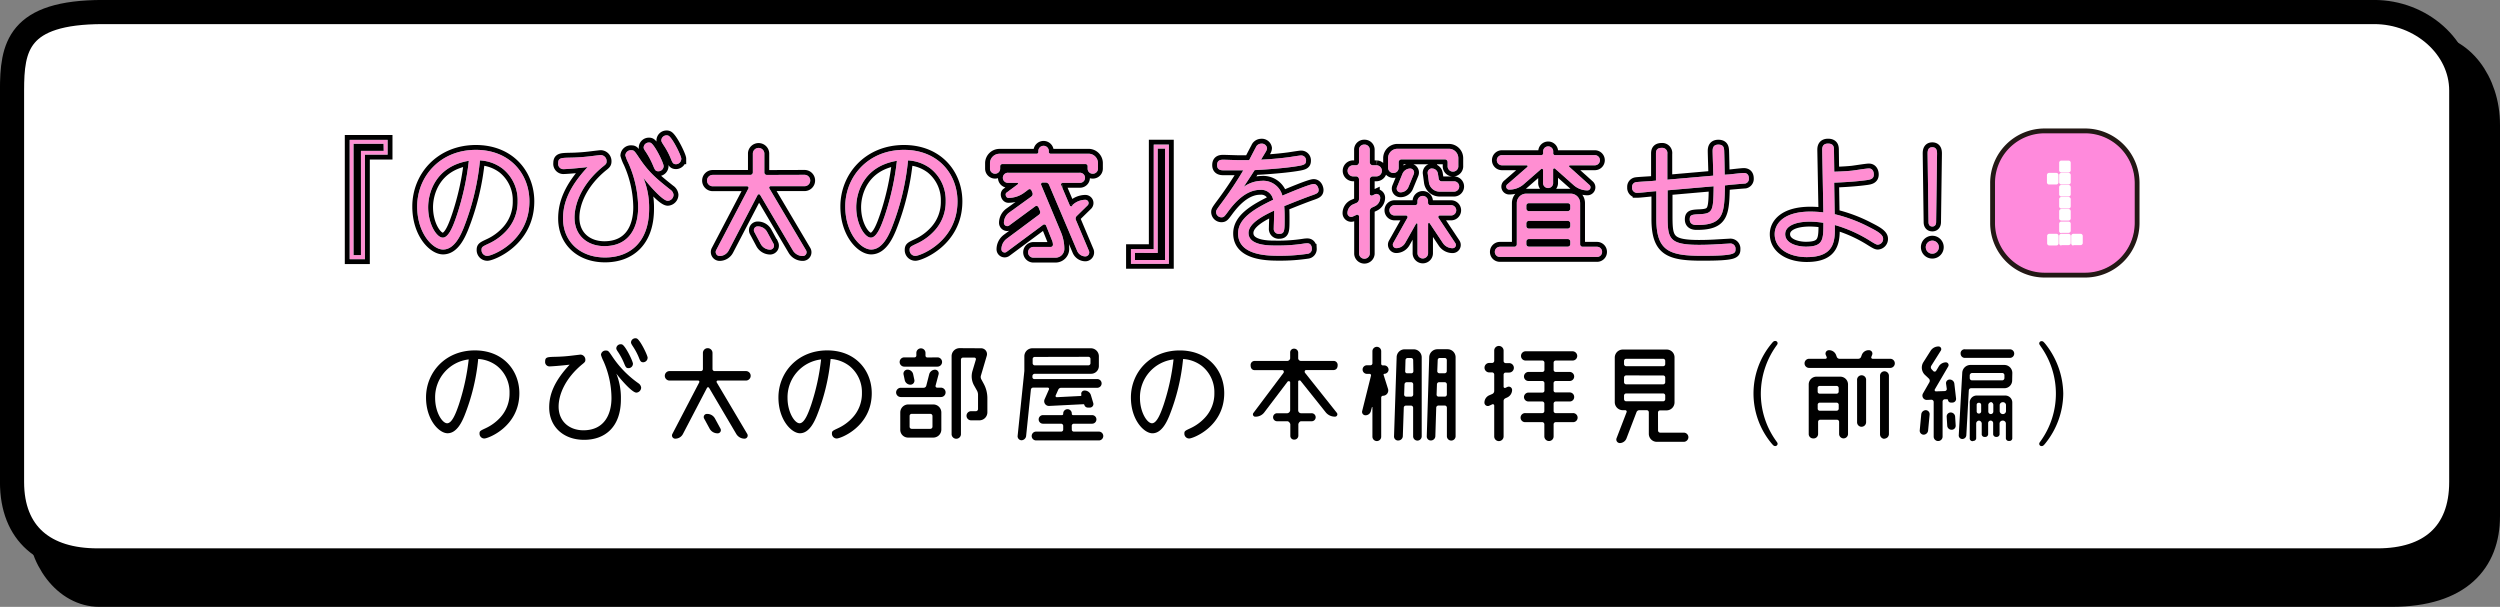 <svg xmlns="http://www.w3.org/2000/svg" viewBox="0 0 623.37 151.32"><rect x="0" y="0" width="623.37" height="151.32" fill="#808080" stroke="none"/><defs><style>.cls-1,.cls-3,.cls-5{fill:none;}.cls-1,.cls-5{stroke:#000;}.cls-1{stroke-miterlimit:10;stroke-width:6.02px;}.cls-2{fill:#fff;}.cls-3{stroke:#231815;stroke-width:2.41px;}.cls-4{fill:#ff8adc;}.cls-5{stroke-width:2.43px;}.cls-6{fill:#60cb9f;}.cls-7{fill:#ff8ed2;}</style></defs><title>2019spring_001_titlevol001</title><g id="レイヤー_2" data-name="レイヤー 2"><g id="目次"><path d="M24.74,11.56h580.5c8.35,0,15.12,8.76,15.12,19.56v97.62c0,10.8-6.77,19.56-15.12,19.56H24.74c-8.35,0-15.12-8.76-15.12-19.56V31.12C9.62,20.32,16.39,11.56,24.74,11.56Z"/><path class="cls-1" d="M32.37,11.56H605.24c8.35,0,15.12,8.76,15.12,19.56v97.62c0,11.23-7,19.56-24,19.56H24.74c-8.35,0-15.12-8.76-15.12-19.56V31.12C9.62,20.32,21.7,11.56,32.37,11.56Z"/><path class="cls-2" d="M18.13,3h580.5c8.35,0,15.12,8.76,15.12,19.56v97.62c0,10.8-6.77,19.56-15.12,19.56H23.12A19.75,19.75,0,0,1,3,120.19V22.57C3,11.77,9.78,3,18.13,3Z"/><path class="cls-1" d="M25.7,3H592c11.67,0,21.71,8.76,21.71,19.56v97.62c0,12.95-7.88,19.56-20.88,19.56H24.37C11.12,139.76,3,133.14,3,120.19V22.57C3,11.77,4.37,3,25.7,3Z"/><path class="cls-3" d="M497.45,55.63v-10a12.38,12.38,0,0,1,12.37-12.39h10.07a12.38,12.38,0,0,1,12.39,12.37h0v10A12.38,12.38,0,0,1,519.91,68H509.84a12.38,12.38,0,0,1-12.39-12.37h0ZM510.89,46h1.81a.55.55,0,0,0,.55-.55h0V43.56a.55.55,0,0,0-.55-.55h-1.81a.55.55,0,0,0-.55.55h0v1.85a.55.55,0,0,0,.55.55h0Zm0,15.38h1.81a.55.55,0,0,0,.55-.55h0V58.95a.55.55,0,0,0-.55-.55h-1.81a.55.55,0,0,0-.55.55h0v1.85a.55.55,0,0,0,.54.56h0ZM514,42.85h1.76a.55.55,0,0,0,.55-.55h0V40.45a.55.55,0,0,0-.51-.59h-1.82a.55.55,0,0,0-.55.55h0v1.88a.55.55,0,0,0,.56.52ZM514,46h1.76a.55.55,0,0,0,.55-.55h0V43.55a.55.55,0,0,0-.54-.56h-1.78a.55.55,0,0,0-.55.55h0v1.85a.55.55,0,0,0,.55.55h0ZM514,49h1.76a.55.55,0,0,0,.55-.55h0V46.65a.55.55,0,0,0-.55-.53h-1.77a.55.55,0,0,0-.55.55h0v1.81a.55.55,0,0,0,.55.55h0Zm0,3.07h1.76a.55.55,0,0,0,.55-.55h0V49.73a.55.55,0,0,0-.55-.55h-1.77a.55.55,0,0,0-.55.55h0v1.81a.55.55,0,0,0,.55.55h0Zm0,3.07h1.76a.55.55,0,0,0,.55-.55h0V52.76a.55.55,0,0,0-.55-.55h-1.77a.55.55,0,0,0-.55.55h0v1.81a.55.55,0,0,0,.53.57h0Zm0,3.13h1.76a.55.55,0,0,0,.55-.55h0V55.89a.55.55,0,0,0-.55-.55h-1.77a.55.55,0,0,0-.55.55h0v1.85a.55.55,0,0,0,.56.51Zm0,3.13h1.76a.55.55,0,0,0,.55-.55h0V58.95a.55.55,0,0,0-.55-.55h-1.77a.55.55,0,0,0-.55.55h0v1.85a.55.55,0,0,0,.54.56h0Zm3.07,0h1.83a.55.55,0,0,0,.55-.55h0V58.95a.55.55,0,0,0-.55-.55H517a.55.55,0,0,0-.55.55h0v1.85a.55.55,0,0,0,.54.56h0Z"/><path class="cls-4" d="M497.45,55.63v-10a12.38,12.38,0,0,1,12.37-12.39h10.07a12.38,12.38,0,0,1,12.39,12.37h0v10A12.38,12.38,0,0,1,519.91,68H509.84a12.38,12.38,0,0,1-12.39-12.37h0ZM510.89,46h1.81a.55.55,0,0,0,.55-.55h0V43.56a.55.55,0,0,0-.55-.55h-1.81a.55.55,0,0,0-.55.55h0v1.85a.55.55,0,0,0,.55.55h0Zm0,15.38h1.81a.55.55,0,0,0,.55-.55h0V58.95a.55.55,0,0,0-.55-.55h-1.81a.55.55,0,0,0-.55.55h0v1.85a.55.55,0,0,0,.54.56h0ZM514,42.85h1.76a.55.55,0,0,0,.55-.55h0V40.45a.55.55,0,0,0-.51-.59h-1.82a.55.55,0,0,0-.55.55h0v1.88a.55.55,0,0,0,.56.52ZM514,46h1.76a.55.55,0,0,0,.55-.55h0V43.55a.55.55,0,0,0-.54-.56h-1.78a.55.55,0,0,0-.55.55h0v1.85a.55.55,0,0,0,.55.55h0ZM514,49h1.76a.55.55,0,0,0,.55-.55h0V46.65a.55.55,0,0,0-.55-.53h-1.77a.55.55,0,0,0-.55.55h0v1.81a.55.55,0,0,0,.55.55h0Zm0,3.07h1.76a.55.55,0,0,0,.55-.55h0V49.73a.55.55,0,0,0-.55-.55h-1.77a.55.55,0,0,0-.55.55h0v1.81a.55.55,0,0,0,.55.55h0Zm0,3.07h1.76a.55.55,0,0,0,.55-.55h0V52.76a.55.55,0,0,0-.55-.55h-1.77a.55.55,0,0,0-.55.55h0v1.81a.55.55,0,0,0,.53.57h0Zm0,3.13h1.76a.55.55,0,0,0,.55-.55h0V55.89a.55.55,0,0,0-.55-.55h-1.77a.55.55,0,0,0-.55.55h0v1.85a.55.55,0,0,0,.56.51Zm0,3.13h1.76a.55.55,0,0,0,.55-.55h0V58.95a.55.55,0,0,0-.55-.55h-1.77a.55.55,0,0,0-.55.55h0v1.85a.55.55,0,0,0,.54.56h0Zm3.07,0h1.83a.55.55,0,0,0,.55-.55h0V58.95a.55.55,0,0,0-.55-.55H517a.55.55,0,0,0-.55.55h0v1.85a.55.55,0,0,0,.54.56h0Z"/><rect class="cls-2" x="502.83" y="39.01" width="22.23" height="24.84"/><path class="cls-4" d="M497.67,55.59V45.68a12.22,12.22,0,0,1,12.2-12.25h10a12.22,12.22,0,0,1,12.27,12.18s0,0,0,.06v9.91a12.22,12.22,0,0,1-12.2,12.25h-10a12.22,12.22,0,0,1-12.27-12.18S497.67,55.61,497.67,55.59ZM510.95,46h1.78a.54.54,0,0,0,.55-.53s0,0,0,0V43.66a.54.54,0,0,0-.53-.55h-1.8a.54.54,0,0,0-.55.53s0,0,0,0v1.83a.54.54,0,0,0,.54.54h0Zm0,15.2h1.78a.54.54,0,0,0,.58-.5h0V58.85a.54.54,0,0,0-.53-.55H511a.54.54,0,0,0-.55.53s0,0,0,0v1.87a.54.54,0,0,0,.56.51ZM514,43h1.78a.54.54,0,0,0,.55-.53s0,0,0,0V40.59a.54.54,0,0,0-.53-.55H514a.54.54,0,0,0-.55.53s0,0,0,0v1.83A.54.54,0,0,0,514,43ZM514,46h1.78a.54.54,0,0,0,.55-.53s0,0,0,0V43.66a.54.54,0,0,0-.53-.55H514a.54.54,0,0,0-.55.53s0,0,0,0v1.83A.54.54,0,0,0,514,46h0Zm0,3h1.78a.54.54,0,0,0,.55-.53s0,0,0,0v-1.8a.54.54,0,0,0-.53-.55H514a.54.54,0,0,0-.55.53s0,0,0,0V48.5A.54.54,0,0,0,514,49h0Zm0,3h1.78a.54.54,0,0,0,.55-.53s0,0,0,0v-1.8a.54.54,0,0,0-.53-.55H514a.54.54,0,0,0-.55.53s0,0,0,0v1.78a.54.54,0,0,0,.52.56h0Zm0,3h1.78a.54.54,0,0,0,.55-.53s0,0,0,0v-1.8a.54.54,0,0,0-.53-.55H514a.54.54,0,0,0-.55.53s0,0,0,0v1.78a.54.54,0,0,0,.52.56h0Zm0,3.06h1.78a.54.54,0,0,0,.55-.53s0,0,0,0V55.8a.54.54,0,0,0-.53-.55H514a.54.54,0,0,0-.55.53s0,0,0,0v1.79a.54.54,0,0,0,.51.57h0Zm0,3.06h1.78a.54.54,0,0,0,.55-.53s0,0,0,0V58.85a.54.54,0,0,0-.53-.55H514a.54.54,0,0,0-.55.53s0,0,0,0v1.87A.54.54,0,0,0,514,61.23Zm3,0h1.78a.54.54,0,0,0,.55-.53s0,0,0,0V58.85a.54.54,0,0,0-.53-.55H517a.54.54,0,0,0-.55.53s0,0,0,0v1.87A.54.54,0,0,0,517,61.23Z"/><path d="M120.76,109.34a1.2,1.2,0,0,1-1.19-1.25c0-.6.16-.68,1.55-1.33a11.4,11.4,0,0,0,3.55-2.58A8.8,8.8,0,0,0,127.05,98a8.36,8.36,0,0,0-3.12-6.75,8.48,8.48,0,0,0-4.69-1.74,51.47,51.47,0,0,1-3.44,14.18c-.54,1.27-1.82,4.34-4.2,4.34-2.12,0-5.37-3.36-5.37-8.92,0-6.18,4.72-11.74,12.18-11.74,7.05,0,11.09,5,11.09,10.69C129.49,106.39,121.73,109.34,120.76,109.34ZM108.5,99.25c0,3.5,1.76,6.29,3,6.29s2.22-2.63,2.9-4.61a55.39,55.39,0,0,0,2.47-11.31A9.49,9.49,0,0,0,108.5,99.25Z"/><path d="M154.82,99.58c0,6.86-3.93,10.09-9.17,10.09s-8.71-3.34-8.71-8.08c0-3.2,1.25-6.54,5.1-10.66-2.55.3-4.69.43-4.94.43a1.09,1.09,0,0,1-1.17-1.22c0-1.08.52-1.11,2.33-1.17a40.28,40.28,0,0,0,4.61-.33c.46-.05,1.79-.22,1.9-.22a1.27,1.27,0,0,1,1.19,1.3c0,.46-.14.6-.81,1.14-4.26,3.53-5.86,7.59-5.86,10.52,0,3.74,2.71,5.91,6.18,5.91,5.23,0,7-4,7-8.06a23,23,0,0,0-2-9.19,8.62,8.62,0,0,1-.62-1.57,1.16,1.16,0,0,1,1.28-1.06c.54,0,.65.16,1.6,1.57a25.31,25.31,0,0,0,6.46,6.59,1.5,1.5,0,0,1,.68,1.06,1.27,1.27,0,0,1-1.19,1.27c-1.11,0-4.15-3.58-5-4.75A16.4,16.4,0,0,1,154.82,99.58Zm3-8.84a1.1,1.1,0,0,1-1.08,1.06c-.62,0-.73-.27-1.14-1.25a16.7,16.7,0,0,0-1.44-2.71c-.35-.52-.49-.73-.49-1a1.08,1.08,0,0,1,1.11-1,.81.81,0,0,1,.33.05C155.93,86.18,157.83,90.06,157.83,90.74Zm3.66-1.52a1.13,1.13,0,0,1-1.08,1.11c-.62,0-.76-.3-1.14-1.27a15.74,15.74,0,0,0-1.46-2.71c-.33-.52-.46-.73-.46-1a1.08,1.08,0,0,1,1.11-1,.8.8,0,0,1,.33.05C159.6,84.72,161.49,88.6,161.49,89.22Z"/><path d="M186,92.53a1.18,1.18,0,1,1,0,2.36h-7.05a.31.31,0,0,0-.24.46l7.62,12.86a.78.78,0,0,1-.68,1.17,2.39,2.39,0,0,1-2.06-1.17l-6.78-11.5a.3.3,0,0,0-.52,0l-6,11.5a2.14,2.14,0,0,1-1.93,1.17.8.8,0,0,1-.71-1.17l6.7-12.86a.31.31,0,0,0-.27-.46h-7.13a1.18,1.18,0,1,1,0-2.36h7.81a.51.51,0,0,0,.51-.52v-4a1.19,1.19,0,0,1,2.39,0v4a.52.52,0,0,0,.52.52Zm-10.42,11.85a.78.78,0,0,1,.71-1.17,2.19,2.19,0,0,1,2,1.17l1.36,2.5a.79.79,0,0,1-.71,1.17,2.25,2.25,0,0,1-2-1.17Z"/><path d="M208.63,109.34a1.2,1.2,0,0,1-1.19-1.25c0-.6.16-.68,1.55-1.33a11.4,11.4,0,0,0,3.55-2.58A8.8,8.8,0,0,0,214.92,98a8.36,8.36,0,0,0-3.12-6.75,8.48,8.48,0,0,0-4.69-1.74,51.47,51.47,0,0,1-3.44,14.18c-.54,1.27-1.82,4.34-4.2,4.34-2.12,0-5.37-3.36-5.37-8.92,0-6.18,4.72-11.74,12.18-11.74,7.05,0,11.09,5,11.09,10.69C217.36,106.39,209.61,109.34,208.63,109.34ZM196.37,99.25c0,3.5,1.76,6.29,3,6.29s2.22-2.63,2.9-4.61a55.39,55.39,0,0,0,2.47-11.31A9.49,9.49,0,0,0,196.37,99.25Z"/><path d="M233.15,92.18a.92.92,0,0,1,.89,1.14l-.76,2.85a.4.4,0,0,0,.38.49h.95a1.17,1.17,0,0,1,1.17,1.17A1.15,1.15,0,0,1,234.61,99h-10a1.17,1.17,0,0,1-1.17-1.14,1.19,1.19,0,0,1,1.17-1.17h5.67a.68.68,0,0,0,.68-.49l.73-2.85A1.54,1.54,0,0,1,233.15,92.18Zm.6-3.07a1.15,1.15,0,0,1,0,2.31h-8.27a1.15,1.15,0,1,1,0-2.31H228a.46.46,0,0,0,.49-.46V88a1.14,1.14,0,1,1,2.28,0v.68a.46.46,0,0,0,.46.46Zm-7.27,20a1.94,1.94,0,0,1-2-2v-4.26a2,2,0,0,1,2-2h6.24a2,2,0,0,1,2,2v4.26a2,2,0,0,1-2,2ZM227,95.92a1.45,1.45,0,0,1-1.41-1.17l-.3-1.41a1,1,0,0,1,1-1.17,1.45,1.45,0,0,1,1.41,1.17l.3,1.41A1,1,0,0,1,227,95.92Zm.33,7.27a.52.52,0,0,0-.52.54v2.66a.52.52,0,0,0,.52.54H232a.54.54,0,0,0,.51-.54v-2.66a.54.54,0,0,0-.51-.54Zm17.3-16.35a1.46,1.46,0,0,1,1.41,1.9l-1.44,4.88a1.22,1.22,0,0,0,.11,1l.54,1a7.54,7.54,0,0,1,.95,3.69v3.5a2,2,0,0,1-2,2h-2.06a1.14,1.14,0,0,1,0-2.28h1.19a.54.54,0,0,0,.54-.51V98.39a2.12,2.12,0,0,0-.27-1l-.73-1.3a4.66,4.66,0,0,1-.38-3.61l.84-2.82a.38.38,0,0,0-.38-.49h-2.82a.5.5,0,0,0-.52.51v18.66a1.17,1.17,0,0,1-2.33,0V88.81a2,2,0,0,1,2-2Z"/><path d="M261.55,97.11a.32.32,0,0,0-.3-.46h-3.63a.56.56,0,0,0-.57.52l-1.19,11.55a1.2,1.2,0,0,1-1.17,1.06,1,1,0,0,1-.95-1.06l1.68-16.22V88.84a2,2,0,0,1,2-2H272a2,2,0,0,1,2,2V91.2a1.94,1.94,0,0,1-2,2H258a.59.59,0,0,0-.57.54l0,.27a.48.48,0,0,0,.49.51h15.78a1.09,1.09,0,0,1,0,2.17h-9.09a.81.81,0,0,0-.73.46l-.65,1.46a.3.3,0,0,0,.3.43l5.89-.3a.24.24,0,0,0,.22-.3.81.81,0,0,1,.76-1.06h.11A1.63,1.63,0,0,1,272,98.49l.6,2a.88.88,0,0,1-.84,1.14h-.49a.9.9,0,0,1-.89-.68.24.24,0,0,0-.24-.16l-8.52.43a1.18,1.18,0,0,1-1.14-1.68Zm5.7,10a.5.5,0,0,0,.52.51H274a1.1,1.1,0,0,1,0,2.2H258.35a1.1,1.1,0,0,1,0-2.2h6.24a.51.51,0,0,0,.52-.51v-.92a.54.54,0,0,0-.52-.54h-4.53a1.07,1.07,0,1,1,0-2.14h4.75a.31.31,0,0,0,.3-.33v-.08a1.07,1.07,0,0,1,2.14,0v.08a.31.31,0,0,0,.3.33h4.77a1.07,1.07,0,0,1,0,2.14h-4.56a.52.52,0,0,0-.52.54ZM258,89a.52.52,0,0,0-.51.52v1.06a.53.53,0,0,0,.51.52h13.37a.54.54,0,0,0,.54-.52V89.49a.52.52,0,0,0-.54-.52Z"/><path d="M296.51,109.34a1.2,1.2,0,0,1-1.19-1.25c0-.6.16-.68,1.55-1.33a11.39,11.39,0,0,0,3.55-2.58A8.79,8.79,0,0,0,302.8,98a8.36,8.36,0,0,0-3.12-6.75A8.48,8.48,0,0,0,295,89.52a51.51,51.51,0,0,1-3.44,14.18c-.54,1.27-1.82,4.34-4.2,4.34-2.12,0-5.37-3.36-5.37-8.92,0-6.18,4.72-11.74,12.18-11.74,7.05,0,11.09,5,11.09,10.69C305.24,106.39,297.48,109.34,296.51,109.34ZM284.25,99.25c0,3.5,1.76,6.29,3,6.29s2.22-2.63,2.9-4.61a55.32,55.32,0,0,0,2.47-11.31A9.49,9.49,0,0,0,284.25,99.25Z"/><path d="M332.87,103.89a2.92,2.92,0,0,1-2.39-1.19l-6.21-7.78c-.24-.14-.57-.05-.57.22v7.19a.73.73,0,0,0,.68.71H327a1,1,0,0,1,1.06,1,1,1,0,0,1-1.06,1h-2.58c-.35,0-.68.49-.68.79v2.79a1,1,0,0,1-1,1,.94.94,0,0,1-1-1v-2.79c0-.3-.41-.79-.7-.79h-2.6a1,1,0,0,1-1-1,1,1,0,0,1,1-1H321a.81.81,0,0,0,.7-.71v-7c0-.27-.38-.35-.6-.22l-5.78,7.62a2.73,2.73,0,0,1-2.28,1.17.58.58,0,0,1-.49-.95l7.51-10c.14-.3,0-.65-.3-.65h-6.86c-.65,0-1.06-.41-1.06-1.22A1,1,0,0,1,312.89,90H321a.78.78,0,0,0,.7-.62V87.94a.94.94,0,0,1,1-1,1,1,0,0,1,1,1v1.44a.7.7,0,0,0,.68.62h8.05a1,1,0,0,1,1.11,1.06c0,.81-.44,1.22-1.11,1.22h-6.75c-.33,0-.44.35-.3.65l7.95,10A.58.58,0,0,1,332.87,103.89Z"/><path d="M345.19,93.21a.2.2,0,0,0-.19.27L346.11,97a1.32,1.32,0,0,1-1.25,1.68.46.46,0,0,0-.46.46v9.76a1.09,1.09,0,0,1-1.08,1.08,1.11,1.11,0,0,1-1.11-1.08v-7.35c0-.08-.13-.08-.13,0l-.27,1a1.37,1.37,0,0,1-1.33,1,.85.85,0,0,1-.84-1l2.22-8.9a.36.36,0,0,0-.35-.43h-.68a1.07,1.07,0,0,1,0-2.14h.87a.5.5,0,0,0,.51-.52v-3a1.11,1.11,0,0,1,1.11-1.08,1.09,1.09,0,0,1,1.08,1.08v3.17a.39.39,0,0,0,.38.38h.38a1.09,1.09,0,0,1,1.08,1.08A1.08,1.08,0,0,1,345.19,93.21Zm3.47,16.63a1,1,0,0,1-1.06-1.08l.65-19.66a2,2,0,0,1,2-2h2.25a2,2,0,0,1,2,2v19.69a1.07,1.07,0,0,1-2.14,0v-7.13a.52.52,0,0,0-.52-.52h-1.27a.52.52,0,0,0-.54.52l-.24,7.11A1.12,1.12,0,0,1,348.66,109.83Zm1.46-11.45a.52.52,0,0,0,.52.52h1.22a.52.52,0,0,0,.52-.52V95.84a.52.52,0,0,0-.52-.54h-1.11a.56.56,0,0,0-.54.54Zm2.25-8.6a.5.5,0,0,0-.52-.52H351a.52.52,0,0,0-.54.52l-.08,2.77a.48.48,0,0,0,.52.52h1a.5.5,0,0,0,.52-.52Zm4-.71a2.06,2.06,0,0,1,2.06-2h2.52a2,2,0,0,1,2,2v19.69a1.08,1.08,0,0,1-2.17,0v-7.13a.53.53,0,0,0-.52-.52h-1.6a.56.56,0,0,0-.54.52l-.22,7.13a1.11,1.11,0,0,1-1.14,1.06,1,1,0,0,1-1-1.06Zm1.84,9.3a.49.49,0,0,0,.49.52h1.55a.53.53,0,0,0,.52-.52V95.84a.54.54,0,0,0-.52-.54h-1.41a.54.54,0,0,0-.54.54Zm2.55-8.6a.52.52,0,0,0-.52-.52H359a.51.51,0,0,0-.51.52l-.11,2.77a.52.52,0,0,0,.52.52h1.33a.52.52,0,0,0,.52-.52Z"/><path d="M373.75,86.26a1.18,1.18,0,0,1,1.17,1.17V90a.52.52,0,0,0,.51.54h.87a1.18,1.18,0,1,1,0,2.36h-.87a.51.51,0,0,0-.51.52v3a.32.32,0,0,0,.43.3l.52-.24a.83.83,0,0,1,1.17.76,2.07,2.07,0,0,1-1.17,1.84l-.52.24a.73.73,0,0,0-.43.71v8.79a1.18,1.18,0,0,1-1.17,1.17,1.16,1.16,0,0,1-1.17-1.17v-7.7a.34.34,0,0,0-.49-.3l-.76.35a.85.85,0,0,1-1.19-.76,2,2,0,0,1,1.19-1.84l.76-.33a.83.83,0,0,0,.49-.76v-4.1a.53.53,0,0,0-.51-.52h-.73a1.18,1.18,0,1,1,0-2.36h.73a.53.53,0,0,0,.51-.51v-2.6A1.16,1.16,0,0,1,373.75,86.26Zm19.53,2.5a1.15,1.15,0,0,1-1.17,1.14h-4.2a.53.53,0,0,0-.52.51v1.84a.51.51,0,0,0,.52.49h3.5a1.14,1.14,0,0,1,1.11,1.14A1.12,1.12,0,0,1,391.4,95h-3.5a.54.54,0,0,0-.52.54v1.82a.49.49,0,0,0,.52.49h3.5A1.12,1.12,0,0,1,392.52,99a1.1,1.1,0,0,1-1.11,1.11h-3.5a.54.54,0,0,0-.52.54v1.84a.52.52,0,0,0,.52.52h4.23a1.13,1.13,0,1,1,0,2.25h-4.23a.54.54,0,0,0-.52.54v3a1.15,1.15,0,0,1-1.14,1.17,1.17,1.17,0,0,1-1.17-1.17v-3a.54.54,0,0,0-.49-.54h-4.2a1.13,1.13,0,1,1,0-2.25h4.2a.51.51,0,0,0,.49-.52v-1.84a.54.54,0,0,0-.49-.54h-3.5A1.12,1.12,0,0,1,380,99a1.14,1.14,0,0,1,1.11-1.11h3.5a.48.48,0,0,0,.49-.49V95.54a.54.54,0,0,0-.49-.54h-3.47A1.12,1.12,0,0,1,380,93.88a1.15,1.15,0,0,1,1.14-1.14h3.47a.5.5,0,0,0,.49-.49V90.41a.53.53,0,0,0-.49-.51h-4.18a1.14,1.14,0,0,1-1.17-1.14,1.16,1.16,0,0,1,1.17-1.17h11.69A1.18,1.18,0,0,1,393.28,88.76Z"/><path d="M413.43,107.34a.54.54,0,0,0,.52.54h5.86A1.15,1.15,0,0,1,421,109a1.17,1.17,0,0,1-1.17,1.17h-6.7a2,2,0,0,1-2-2v-5.37a.52.52,0,0,0-.52-.52h-1.84a.76.76,0,0,0-.71.49l-2.5,6.54a1.81,1.81,0,0,1-1.68,1.17.89.89,0,0,1-.81-1.17l2.52-6.54a.36.36,0,0,0-.35-.49h-.6a2,2,0,0,1-2-2V89.16a2,2,0,0,1,2-2h10.9a1.94,1.94,0,0,1,2,2v11.17a2,2,0,0,1-2,2h-1.6a.52.52,0,0,0-.52.52ZM415.22,90a.52.52,0,0,0-.51-.54h-9.25a.54.54,0,0,0-.51.54v.79a.53.53,0,0,0,.51.52h9.25a.51.51,0,0,0,.51-.52Zm-9.76,3.61a.53.53,0,0,0-.51.51v1.17a.54.54,0,0,0,.51.54h9.25a.52.52,0,0,0,.51-.54V94.13a.51.51,0,0,0-.51-.51Zm0,4.5a.53.53,0,0,0-.51.51v.9a.54.54,0,0,0,.51.54h9.25a.52.52,0,0,0,.51-.54v-.9a.51.51,0,0,0-.51-.51Z"/><path d="M442.91,110c.27.38.33.46.33.68a.57.57,0,0,1-.62.54c-.3,0-.46-.16-.84-.6a19.45,19.45,0,0,1,0-25c.35-.43.54-.6.84-.6a.57.57,0,0,1,.62.54c0,.22-.05.3-.33.68a20.6,20.6,0,0,0-3.85,11.85A20.22,20.22,0,0,0,442.91,110Z"/><path d="M466.61,89a.34.34,0,0,0,.33.46h4.39a1.14,1.14,0,1,1,0,2.28H451.1a1.14,1.14,0,0,1,0-2.28h4.07a.32.32,0,0,0,.3-.46l-.22-.51a.85.85,0,0,1,.81-1.17,1.86,1.86,0,0,1,1.74,1.14L458,89a.74.74,0,0,0,.68.46h4.69a.74.74,0,0,0,.68-.46l.19-.51A1.82,1.82,0,0,1,466,87.32a.84.84,0,0,1,.81,1.17ZM452.1,109.32A1.1,1.1,0,0,1,451,108.2V95.92a1.94,1.94,0,0,1,2-2h5.8a1.94,1.94,0,0,1,2,2V108.2a1.11,1.11,0,1,1-2.22,0v-3a.54.54,0,0,0-.54-.54h-4.18a.52.52,0,0,0-.52.54v3A1.12,1.12,0,0,1,452.1,109.32Zm6.37-12.58a.52.52,0,0,0-.54-.51h-4.18a.5.5,0,0,0-.52.51v.9a.5.5,0,0,0,.52.52h4.18a.52.52,0,0,0,.54-.52Zm-5.23,5.15a.5.5,0,0,0,.52.52h4.18a.52.52,0,0,0,.54-.52v-.95a.54.54,0,0,0-.54-.54h-4.18a.52.52,0,0,0-.52.54Zm10.93,4.53a1.13,1.13,0,0,1-1.11-1.17V94.81a1.13,1.13,0,1,1,2.25,0v10.44A1.14,1.14,0,0,1,464.17,106.41Zm5.72,3a1.12,1.12,0,0,1-1.11-1.14V93.69a1.1,1.1,0,0,1,1.11-1.11A1.12,1.12,0,0,1,471,93.69v14.54A1.15,1.15,0,0,1,469.89,109.37Z"/><path d="M479.63,108.39a1,1,0,0,1-.95-1.06l.38-4a1.17,1.17,0,0,1,1.14-1.06,1,1,0,0,1,.95,1.06l-.38,4A1.15,1.15,0,0,1,479.63,108.39Zm5.61-12.75a.9.9,0,0,1,.9-1,1.15,1.15,0,0,1,1.17,1l.43,3.74a.91.91,0,0,1-.89,1h-.43a.7.7,0,0,1-.68-.6.23.23,0,0,0-.22-.22l-.6,0a.57.57,0,0,0-.54.57v8.73a1.11,1.11,0,1,1-2.22,0v-8.65a.57.57,0,0,0-.57-.54l-1.14.05a1.08,1.08,0,0,1-.95-1.63l1.6-2.79a.79.79,0,0,0-.11-.87L479.9,93.4a2.53,2.53,0,0,1-.33-3.06l1.82-2.87a2.33,2.33,0,0,1,2-1.08.67.67,0,0,1,.57,1l-2.39,3.8a.73.73,0,0,0,.08.89l.43.46a.45.45,0,0,0,.71-.11l.6-1a2.11,2.11,0,0,1,1.84-1.08.68.68,0,0,1,.57,1l-3.36,5.75a.33.33,0,0,0,.27.49l2.2-.08a.52.52,0,0,0,.52-.54Zm.16,8.27a1,1,0,0,1,1-1.06,1.11,1.11,0,0,1,1.11,1.06l.14,2.25a1,1,0,0,1-1,1,1.08,1.08,0,0,1-1.11-1Zm16.33-9.11a1.94,1.94,0,0,1-2,2h-8.24a.57.57,0,0,0-.57.54l-.62,11.17a1,1,0,0,1-1,.95.88.88,0,0,1-.89-.95L489.28,93a2.06,2.06,0,0,1,2.06-2h8.43a2,2,0,0,1,2,2Zm-12.86-6.65A1,1,0,0,1,490,87.1h11.17a1.07,1.07,0,0,1,0,2.14H490A1.05,1.05,0,0,1,488.88,88.16ZM491.75,93a.64.64,0,0,0-.6.54l0,.73a.57.57,0,0,0,.54.57h7.57a.57.57,0,0,0,.54-.57v-.73a.56.56,0,0,0-.54-.54Zm.19,17a.7.7,0,0,1-.79-.79v-8.71A1.73,1.73,0,0,1,493,98.63h6.92a1.74,1.74,0,0,1,1.84,1.82v8.71a.7.7,0,0,1-.79.79.72.72,0,0,1-.81-.79v-3.63a.75.75,0,0,0-.65-.65h-.24a.78.78,0,0,0-.68.65v2.6a.72.72,0,0,1-.79.81.73.73,0,0,1-.81-.81v-2.63a.62.62,0,0,0-1.25,0v2.66a.72.72,0,0,1-.81.79.7.7,0,0,1-.79-.79v-2.63a.78.78,0,0,0-.65-.65h-.08a.75.75,0,0,0-.65.65v3.63A.72.72,0,0,1,491.94,109.94Zm1.46-9.57a.5.5,0,0,0-.52.52v1.63a.52.52,0,0,0,.52.54h.08a.54.54,0,0,0,.52-.54v-1.63a.52.52,0,0,0-.52-.52Zm3-.14a.75.75,0,0,0-.62.62v1.71a.62.62,0,0,0,1.25,0v-1.71A.75.75,0,0,0,496.36,100.23Zm2.9,0a.78.78,0,0,0-.68.65v1.63a.81.81,0,0,0,.68.68h.24a.78.78,0,0,0,.65-.68v-1.63a.75.75,0,0,0-.65-.65Z"/><path d="M508.81,86.29c-.27-.38-.33-.46-.33-.68a.57.57,0,0,1,.62-.54c.3,0,.46.16.84.6a20.34,20.34,0,0,1,4.53,12.48,20.06,20.06,0,0,1-4.53,12.48c-.35.43-.54.6-.84.6a.57.57,0,0,1-.62-.54c0-.22.05-.3.33-.68a20.28,20.28,0,0,0,0-23.7Z"/><path class="cls-5" d="M96.65,38.57H91V64.63H87.19V34.88h9.46Zm-1-2.71h-7.5V63.62H90v-26h5.68Z"/><path class="cls-5" d="M121.51,63.81a1.44,1.44,0,0,1-1.44-1.5c0-.72.2-.82,1.86-1.6a13.7,13.7,0,0,0,4.27-3.1,10.58,10.58,0,0,0,2.87-7.44,10.06,10.06,0,0,0-3.75-8.12A10.2,10.2,0,0,0,119.68,40,61.91,61.91,0,0,1,115.54,57c-.65,1.53-2.19,5.22-5.06,5.22-2.54,0-6.46-4-6.46-10.73,0-7.44,5.68-14.12,14.65-14.12,8.48,0,13.34,6,13.34,12.85C132,60.26,122.68,63.81,121.51,63.81ZM106.76,51.68c0,4.21,2.12,7.57,3.65,7.57s2.68-3.16,3.49-5.55a66.65,66.65,0,0,0,3-13.6C108.59,41.47,106.76,48.09,106.76,51.68Z"/><path class="cls-5" d="M161.86,52.07c0,8.25-4.73,12.13-11,12.13s-10.47-4-10.47-9.72c0-3.85,1.5-7.86,6.13-12.82-3.07.36-5.64.52-5.94.52a1.31,1.31,0,0,1-1.4-1.47c0-1.3.62-1.34,2.81-1.4a48.73,48.73,0,0,0,5.55-.39c.55-.07,2.15-.26,2.28-.26a1.52,1.52,0,0,1,1.44,1.57c0,.55-.16.72-1,1.37-5.12,4.24-7,9.13-7,12.66,0,4.5,3.26,7.11,7.44,7.11,6.3,0,8.42-4.8,8.42-9.69a27.64,27.64,0,0,0-2.45-11.06,10.33,10.33,0,0,1-.75-1.89,1.39,1.39,0,0,1,1.53-1.27c.65,0,.78.2,1.92,1.89,2.45,3.69,4.44,5.29,7.76,7.93a1.8,1.8,0,0,1,.82,1.27,1.53,1.53,0,0,1-1.44,1.53c-1.34,0-5-4.31-6.07-5.71A19.72,19.72,0,0,1,161.86,52.07Zm3.62-10.63a1.32,1.32,0,0,1-1.3,1.27c-.75,0-.88-.33-1.37-1.5a20.08,20.08,0,0,0-1.73-3.26c-.42-.62-.59-.88-.59-1.17a1.3,1.3,0,0,1,1.34-1.24,1,1,0,0,1,.39.06C163.2,36,165.48,40.62,165.48,41.44Zm4.4-1.83a1.36,1.36,0,0,1-1.3,1.34c-.75,0-.91-.36-1.37-1.53a19,19,0,0,0-1.76-3.26c-.39-.62-.55-.88-.55-1.17a1.3,1.3,0,0,1,1.34-1.24,1,1,0,0,1,.39.07C167.6,34.19,169.89,38.86,169.89,39.61Z"/><path class="cls-5" d="M200.61,43.59a1.42,1.42,0,1,1,0,2.84h-8.48a.37.37,0,0,0-.29.55L201,62.44a.94.94,0,0,1-.82,1.4,2.87,2.87,0,0,1-2.48-1.4l-8.16-13.83a.37.37,0,0,0-.62,0l-7.21,13.83a2.58,2.58,0,0,1-2.32,1.4,1,1,0,0,1-.85-1.4L186.62,47a.38.38,0,0,0-.33-.55h-8.58a1.42,1.42,0,1,1,0-2.84h9.39a.62.62,0,0,0,.62-.62V38.21a1.44,1.44,0,0,1,2.87,0V43a.62.62,0,0,0,.62.62ZM188.09,57.85a.94.94,0,0,1,.85-1.4,2.63,2.63,0,0,1,2.35,1.4l1.63,3a1,1,0,0,1-.85,1.4,2.7,2.7,0,0,1-2.38-1.4Z"/><path class="cls-5" d="M228.25,63.81a1.44,1.44,0,0,1-1.44-1.5c0-.72.2-.82,1.86-1.6a13.71,13.71,0,0,0,4.27-3.1,10.58,10.58,0,0,0,2.87-7.44,10.06,10.06,0,0,0-3.75-8.12A10.2,10.2,0,0,0,226.42,40,61.89,61.89,0,0,1,222.28,57c-.65,1.53-2.19,5.22-5.06,5.22-2.54,0-6.46-4-6.46-10.73,0-7.44,5.68-14.12,14.65-14.12,8.48,0,13.34,6,13.34,12.85C238.75,60.26,229.42,63.81,228.25,63.81ZM213.5,51.68c0,4.21,2.12,7.57,3.65,7.57s2.67-3.16,3.49-5.55a66.59,66.59,0,0,0,3-13.6C215.33,41.47,213.5,48.09,213.5,51.68Z"/><path class="cls-5" d="M261.52,37.91a.43.43,0,0,0,.42.42h9.46a2.35,2.35,0,0,1,2.38,2.35v1.37a1.28,1.28,0,0,1-1.31,1.27,1.25,1.25,0,0,1-1.27-1.27v-.62a.52.52,0,0,0-.52-.52H249.91a.54.54,0,0,0-.52.52v.62a1.27,1.27,0,0,1-2.54,0V40.69a2.37,2.37,0,0,1,2.38-2.35h9.26a.43.43,0,0,0,.42-.42v-.26a1.3,1.3,0,0,1,2.61,0Zm5.84,13.28a4.72,4.72,0,0,1,3.33-1.37.81.81,0,0,1,.55,1.34l-2.74,2.68a.9.9,0,0,0-.23,1l3.26,7.73a1,1,0,0,1-.88,1.37,2.25,2.25,0,0,1-2.06-1.37l-7-16.47a.93.93,0,0,0-.88-.59H260a.43.43,0,0,0-.39.59l4.93,11.78a10.73,10.73,0,0,1,.85,4.18,2.19,2.19,0,0,1-2.19,2.19H257.8a1.34,1.34,0,1,1,0-2.67H262a.57.57,0,0,0,.55-.55,2.67,2.67,0,0,0-.2-1l-1.5-3.75a.5.5,0,0,0-.75-.23L251,62.8a.81.81,0,0,1-1.3-.65,3.31,3.31,0,0,1,1.3-2.61l8.06-6a.8.8,0,0,0,.23-1l-.36-.88a.55.55,0,0,0-.78-.23l-6.52,4.8a.83.83,0,0,1-1.31-.69A3.2,3.2,0,0,1,251.64,53l5.54-4a.82.82,0,0,0,.26-.95l-.26-.59a.49.49,0,0,0-.75-.2l-1,.75a6.62,6.62,0,0,1-4,1.34c-.59,0-.91-1-.46-1.31l2.81-2.09c.16-.1.07-.36-.13-.36h-2.22a1.26,1.26,0,1,1,0-2.51h17.75a1.26,1.26,0,1,1,0,2.51h-4.18a.41.41,0,0,0-.39.59l2.15,5.06a.41.41,0,0,0,.62.13Z"/><path class="cls-5" d="M282,62.12h5.68V36.05h3.78V65.8H282Zm1,2.71h7.5V37.06h-1.83v26H283Z"/><path class="cls-5" d="M310.13,46.59a7.86,7.86,0,0,1,4.44-1.5,4.94,4.94,0,0,1,5.19,3.69c1.24-.52,6.82-2.9,7.8-2.9s1.24,1.17,1.24,1.47c0,.78-.46.95-1.89,1.44-2.77,1-6.52,2.54-6.69,2.61.07.95.1,1.5.1,3.1,0,3,0,3.82-1.37,3.82a1.24,1.24,0,0,1-1.34-1.37c0-.72.13-3.82.1-4.44-2.71,1.27-6.39,3.16-6.39,5.58,0,3.13,5,3.13,6.88,3.13a41.49,41.49,0,0,0,6.95-.49,6.26,6.26,0,0,1,.82-.07c1.14,0,1.14,1.24,1.14,1.37A1.2,1.2,0,0,1,326,63.29a46.35,46.35,0,0,1-6.95.49c-2.8,0-10.34,0-10.34-5.58,0-3.62,3.75-6,8.74-8.38a3,3,0,0,0-3.23-2.48c-3.59,0-6.39,3.23-7.93,5.32-1,1.37-1.14,1.53-1.73,1.53a1.34,1.34,0,0,1-1.34-1.31c0-.39.13-.62,1.47-2.41a92.2,92.2,0,0,0,5.32-8c-2.35,0-4.83,0-5,0-.75,0-1.53-.2-1.53-1.3,0-1.34,1-1.34,1.57-1.34s3.23.1,3.78.1.85,0,2.64,0c.26-.49,1.4-2.71,1.66-3.16a1.46,1.46,0,0,1,1.34-.95,1.32,1.32,0,0,1,1.47,1.11,1.57,1.57,0,0,1-.2.69c-.06.16-.88,1.47-1.3,2.19,0,0,3.29-.13,6.75-.59.52-.06,2.87-.46,3.26-.46a1.22,1.22,0,0,1,1.21,1.34c0,1-.65,1.11-3.33,1.5-3.36.46-7.54.72-9.49.82C311.24,44.93,311,45.22,310.13,46.59Z"/><path class="cls-5" d="M340.21,36.05a1.28,1.28,0,0,1,1.34,1.34v3.13a.77.77,0,0,0,.75.69h1a1.39,1.39,0,0,1,0,2.77h-1a.78.78,0,0,0-.75.69v3.65a.47.47,0,0,0,.65.42l.62-.29a.94.94,0,0,1,1.34.85,2.37,2.37,0,0,1-1.34,2.12l-.62.29a1,1,0,0,0-.65.95V63.29a1.34,1.34,0,0,1-2.67,0V54a.46.46,0,0,0-.65-.42l-.91.42a.94.94,0,0,1-1.34-.85A2.41,2.41,0,0,1,337.3,51l.91-.39a1.05,1.05,0,0,0,.65-1V44.67a.74.74,0,0,0-.69-.69h-.88a1.39,1.39,0,0,1,0-2.77h.88a.74.74,0,0,0,.69-.69V37.39A1.28,1.28,0,0,1,340.21,36.05Zm9.23,3.69a.71.71,0,0,0-.68.69v1.34a1.3,1.3,0,0,1-1.31,1.37,1.33,1.33,0,0,1-1.34-1.37V39.45a2.34,2.34,0,0,1,2.35-2.35h12.82a2.34,2.34,0,0,1,2.35,2.35v1.89a1.34,1.34,0,1,1-2.67,0v-.95a.7.7,0,0,0-.65-.65Zm13.44,20.88a.81.81,0,0,1-.69,1.27,2.91,2.91,0,0,1-2.45-1.34l-3.26-4.89a.23.23,0,0,0-.39.16v7.31a1.32,1.32,0,1,1-2.64,0V55.89c0-.2-.29-.26-.36-.1l-2.71,4.79a2.61,2.61,0,0,1-2.22,1.3.87.87,0,0,1-.75-1.3l3.52-6.26a.4.4,0,0,0-.36-.59h-2.84a1.29,1.29,0,1,1,0-2.58h5.19a.56.56,0,0,0,.52-.52v-.46a1.32,1.32,0,1,1,2.64,0v.46a.56.56,0,0,0,.52.52h5.22a1.29,1.29,0,1,1,0,2.58H359a.38.38,0,0,0-.33.55ZM351.17,46.69a2.13,2.13,0,0,1-2,1.27.94.94,0,0,1-.85-1.27l1.37-3.33a2.13,2.13,0,0,1,2-1.34,1,1,0,0,1,.85,1.34Zm5.9-4.67a1.48,1.48,0,0,1,1.47,1.27l.2,1.27a.74.74,0,0,0,.75.65h3.07a1.29,1.29,0,0,1,0,2.58H359a2.72,2.72,0,0,1-2.71-2.32L356,43.3A1.08,1.08,0,0,1,357.07,42Z"/><path class="cls-5" d="M394,60.91a.62.62,0,0,0,.62.62h3.59a1.27,1.27,0,0,1,1.27,1.27,1.25,1.25,0,0,1-1.27,1.27H374a1.25,1.25,0,0,1-1.27-1.27A1.27,1.27,0,0,1,374,61.53h3.59a.62.62,0,0,0,.62-.62V50.64a2.35,2.35,0,0,1,2.38-2.35h11A2.35,2.35,0,0,1,394,50.64ZM376.32,47.28a.74.74,0,0,1-.49-1.3l5-4.34a.24.24,0,0,0-.13-.42h-6.2a1.27,1.27,0,1,1,0-2.54h9.82a.44.44,0,0,0,.46-.42v-.39a1.26,1.26,0,1,1,2.51,0v.39a.44.44,0,0,0,.46.42h9.92a1.27,1.27,0,1,1,0,2.54h-6.2a.23.23,0,0,0-.13.42l5,4.5a.77.77,0,0,1-.49,1.34,5.23,5.23,0,0,1-3.49-1.34l-4.6-4.08a.29.29,0,0,0-.49.2v3.26a1.26,1.26,0,1,1-2.51,0V42.38a.3.3,0,0,0-.49-.23L379.87,46A5.44,5.44,0,0,1,376.32,47.28Zm15.23,4a.62.62,0,0,0-.62-.62h-9.72a.62.62,0,0,0-.62.62V52a.65.65,0,0,0,.62.65h9.72a.65.65,0,0,0,.62-.65ZM390.93,57a.64.64,0,0,0,.62-.62v-.69a.64.64,0,0,0-.62-.62h-9.72a.64.64,0,0,0-.62.62v.69a.64.64,0,0,0,.62.62Zm-9.72,2.61a.62.62,0,0,0-.62.62v.65a.62.62,0,0,0,.62.62h9.72a.62.62,0,0,0,.62-.62v-.65a.62.62,0,0,0-.62-.62Z"/><path class="cls-5" d="M431.19,43.49c.59-.06,3.1-.36,3.62-.36.85,0,1.27.49,1.27,1.37a1.19,1.19,0,0,1-.91,1.27c-.13,0-3.65.29-3.88.33l-1.17.13c-.16,6.95-.2,9.88-7,9.88-.46,0-1.79,0-1.79-1.4,0-1.17.52-1.21,2.61-1.31,3.23-.16,3.26-1,3.36-6.95l-11.48,1v5.77c0,6.1,0,7.83,7.89,7.83,2.54,0,4.63-.16,5.35-.2s2.25-.13,2.32-.13a1.27,1.27,0,0,1,1.37,1.37c0,1.11,0,1.7-8.29,1.7S413,62.58,413,54.55V47.67l-.82.06c-.62.07-3.39.36-3.85.36a1.25,1.25,0,0,1-1.37-1.4,1.15,1.15,0,0,1,1-1.27c.62-.1,3.39-.23,3.95-.29l1-.1V38.37c0-.55,0-1.5,1.44-1.5a1.29,1.29,0,0,1,1.4,1.47V44.8l11.45-1c0-1-.16-5.28-.16-6.17s.29-1.57,1.44-1.57c1.34,0,1.4.88,1.44,1.5s.13,5.22.13,6Z"/><path class="cls-5" d="M457.48,53.41a37.24,37.24,0,0,1,8.68,3.26c1.79.91,3.39,1.76,3.39,2.84a1.42,1.42,0,0,1-1.34,1.5c-.33,0-.78-.26-1.89-.95a34.47,34.47,0,0,0-8.81-3.95c.07,3.72.13,8-7,8-4.17,0-8-1.93-8-5.74,0-2.54,2.19-5.61,8.94-5.61a28.17,28.17,0,0,1,3.2.2l-.29-15.53c0-.52,0-1.63,1.47-1.63s1.47,1,1.47,1.63l.07,5.38c2.32-.06,3.88-.2,4.44-.26S465.41,42,466,42c1.08,0,1.24,1.08,1.24,1.5,0,1.08-.82,1.27-1.7,1.4-2.51.36-5.64.55-8.19.65Zm-6.17,1.86c-3.88,0-6.17,1.21-6.17,3.1,0,2.54,3.49,3.13,5.12,3.13,4.37,0,4.4-1.7,4.4-5.94A23.12,23.12,0,0,0,451.32,55.27Z"/><path class="cls-5" d="M483.45,61.63a1.64,1.64,0,0,1-1.63,1.63,1.62,1.62,0,0,1-1.63-1.63,1.63,1.63,0,0,1,3.26,0Zm-2.81-23.29c0-.52,0-1.63,1.17-1.63S483,37.78,483,38.34l-.23,17c0,1.14-.78,1.14-.95,1.14-.95,0-.95-.91-.95-1.14Z"/><path class="cls-6" d="M96.65,38.57H91V64.63H87.19V34.88h9.46Zm-1-2.71h-7.5V63.62H90v-26h5.68Z"/><path class="cls-6" d="M121.51,63.81a1.44,1.44,0,0,1-1.44-1.5c0-.72.2-.82,1.86-1.6a13.7,13.7,0,0,0,4.27-3.1,10.58,10.58,0,0,0,2.87-7.44,10.06,10.06,0,0,0-3.75-8.12A10.2,10.2,0,0,0,119.68,40,61.91,61.91,0,0,1,115.54,57c-.65,1.53-2.19,5.22-5.06,5.22-2.54,0-6.46-4-6.46-10.73,0-7.44,5.68-14.12,14.65-14.12,8.48,0,13.34,6,13.34,12.85C132,60.26,122.68,63.81,121.51,63.81ZM106.76,51.68c0,4.21,2.12,7.57,3.65,7.57s2.68-3.16,3.49-5.55a66.65,66.65,0,0,0,3-13.6C108.59,41.47,106.76,48.09,106.76,51.68Z"/><path class="cls-6" d="M161.86,52.07c0,8.25-4.73,12.13-11,12.13s-10.47-4-10.47-9.72c0-3.85,1.5-7.86,6.13-12.82-3.07.36-5.64.52-5.94.52a1.31,1.31,0,0,1-1.4-1.47c0-1.3.62-1.34,2.81-1.4a48.73,48.73,0,0,0,5.55-.39c.55-.07,2.15-.26,2.28-.26a1.52,1.52,0,0,1,1.44,1.57c0,.55-.16.72-1,1.37-5.12,4.24-7,9.13-7,12.66,0,4.5,3.26,7.11,7.44,7.11,6.3,0,8.42-4.8,8.42-9.69a27.64,27.64,0,0,0-2.45-11.06,10.33,10.33,0,0,1-.75-1.89,1.39,1.39,0,0,1,1.53-1.27c.65,0,.78.2,1.92,1.89,2.45,3.69,4.44,5.29,7.76,7.93a1.8,1.8,0,0,1,.82,1.27,1.53,1.53,0,0,1-1.44,1.53c-1.34,0-5-4.31-6.07-5.71A19.72,19.72,0,0,1,161.86,52.07Zm3.62-10.63a1.32,1.32,0,0,1-1.3,1.27c-.75,0-.88-.33-1.37-1.5a20.08,20.08,0,0,0-1.73-3.26c-.42-.62-.59-.88-.59-1.17a1.3,1.3,0,0,1,1.34-1.24,1,1,0,0,1,.39.06C163.2,36,165.48,40.62,165.48,41.44Zm4.4-1.83a1.36,1.36,0,0,1-1.3,1.34c-.75,0-.91-.36-1.37-1.53a19,19,0,0,0-1.76-3.26c-.39-.62-.55-.88-.55-1.17a1.3,1.3,0,0,1,1.34-1.24,1,1,0,0,1,.39.07C167.6,34.19,169.89,38.86,169.89,39.61Z"/><path class="cls-6" d="M200.61,43.59a1.42,1.42,0,1,1,0,2.84h-8.48a.37.37,0,0,0-.29.55L201,62.44a.94.94,0,0,1-.82,1.4,2.87,2.87,0,0,1-2.48-1.4l-8.16-13.83a.37.37,0,0,0-.62,0l-7.21,13.83a2.58,2.58,0,0,1-2.32,1.4,1,1,0,0,1-.85-1.4L186.62,47a.38.38,0,0,0-.33-.55h-8.58a1.42,1.42,0,1,1,0-2.84h9.39a.62.62,0,0,0,.62-.62V38.21a1.44,1.44,0,0,1,2.87,0V43a.62.62,0,0,0,.62.62ZM188.09,57.85a.94.94,0,0,1,.85-1.4,2.63,2.63,0,0,1,2.35,1.4l1.63,3a1,1,0,0,1-.85,1.4,2.7,2.7,0,0,1-2.38-1.4Z"/><path class="cls-6" d="M228.25,63.81a1.44,1.44,0,0,1-1.44-1.5c0-.72.2-.82,1.86-1.6a13.71,13.71,0,0,0,4.27-3.1,10.58,10.58,0,0,0,2.87-7.44,10.06,10.06,0,0,0-3.75-8.12A10.2,10.2,0,0,0,226.42,40,61.89,61.89,0,0,1,222.28,57c-.65,1.53-2.19,5.22-5.06,5.22-2.54,0-6.46-4-6.46-10.73,0-7.44,5.68-14.12,14.65-14.12,8.48,0,13.34,6,13.34,12.85C238.75,60.26,229.42,63.81,228.25,63.81ZM213.5,51.68c0,4.21,2.12,7.57,3.65,7.57s2.67-3.16,3.49-5.55a66.59,66.59,0,0,0,3-13.6C215.33,41.47,213.5,48.09,213.5,51.68Z"/><path class="cls-6" d="M261.52,37.91a.43.43,0,0,0,.42.42h9.46a2.35,2.35,0,0,1,2.38,2.35v1.37a1.28,1.28,0,0,1-1.31,1.27,1.25,1.25,0,0,1-1.27-1.27v-.62a.52.52,0,0,0-.52-.52H249.91a.54.54,0,0,0-.52.52v.62a1.27,1.27,0,0,1-2.54,0V40.69a2.37,2.37,0,0,1,2.38-2.35h9.26a.43.43,0,0,0,.42-.42v-.26a1.3,1.3,0,0,1,2.61,0Zm5.84,13.28a4.72,4.72,0,0,1,3.33-1.37.81.81,0,0,1,.55,1.34l-2.74,2.68a.9.9,0,0,0-.23,1l3.26,7.73a1,1,0,0,1-.88,1.37,2.25,2.25,0,0,1-2.06-1.37l-7-16.47a.93.93,0,0,0-.88-.59H260a.43.43,0,0,0-.39.59l4.93,11.78a10.73,10.73,0,0,1,.85,4.18,2.19,2.19,0,0,1-2.19,2.19H257.8a1.34,1.34,0,1,1,0-2.67H262a.57.57,0,0,0,.55-.55,2.67,2.67,0,0,0-.2-1l-1.5-3.75a.5.5,0,0,0-.75-.23L251,62.8a.81.81,0,0,1-1.3-.65,3.31,3.31,0,0,1,1.3-2.61l8.06-6a.8.8,0,0,0,.23-1l-.36-.88a.55.55,0,0,0-.78-.23l-6.52,4.8a.83.83,0,0,1-1.31-.69A3.2,3.2,0,0,1,251.64,53l5.54-4a.82.82,0,0,0,.26-.95l-.26-.59a.49.49,0,0,0-.75-.2l-1,.75a6.62,6.62,0,0,1-4,1.34c-.59,0-.91-1-.46-1.31l2.81-2.09c.16-.1.07-.36-.13-.36h-2.22a1.26,1.26,0,1,1,0-2.51h17.75a1.26,1.26,0,1,1,0,2.51h-4.18a.41.41,0,0,0-.39.59l2.15,5.06a.41.41,0,0,0,.62.13Z"/><path class="cls-6" d="M282,62.12h5.68V36.05h3.78V65.8H282Zm1,2.71h7.5V37.06h-1.83v26H283Z"/><path class="cls-6" d="M310.13,46.59a7.86,7.86,0,0,1,4.44-1.5,4.94,4.94,0,0,1,5.19,3.69c1.24-.52,6.82-2.9,7.8-2.9s1.24,1.17,1.24,1.47c0,.78-.46.95-1.89,1.44-2.77,1-6.52,2.54-6.69,2.61.07.95.1,1.5.1,3.1,0,3,0,3.82-1.37,3.82a1.24,1.24,0,0,1-1.34-1.37c0-.72.13-3.82.1-4.44-2.71,1.27-6.39,3.16-6.39,5.58,0,3.13,5,3.13,6.88,3.13a41.49,41.49,0,0,0,6.95-.49,6.26,6.26,0,0,1,.82-.07c1.14,0,1.14,1.24,1.14,1.37A1.2,1.2,0,0,1,326,63.29a46.35,46.35,0,0,1-6.95.49c-2.8,0-10.34,0-10.34-5.58,0-3.62,3.75-6,8.74-8.38a3,3,0,0,0-3.23-2.48c-3.59,0-6.39,3.23-7.93,5.32-1,1.37-1.14,1.53-1.73,1.53a1.34,1.34,0,0,1-1.34-1.31c0-.39.13-.62,1.47-2.41a92.2,92.2,0,0,0,5.32-8c-2.35,0-4.83,0-5,0-.75,0-1.53-.2-1.53-1.3,0-1.34,1-1.34,1.57-1.34s3.23.1,3.78.1.85,0,2.64,0c.26-.49,1.4-2.71,1.66-3.16a1.46,1.46,0,0,1,1.34-.95,1.32,1.32,0,0,1,1.47,1.11,1.57,1.57,0,0,1-.2.69c-.06.16-.88,1.47-1.3,2.19,0,0,3.29-.13,6.75-.59.52-.06,2.87-.46,3.26-.46a1.22,1.22,0,0,1,1.21,1.34c0,1-.65,1.11-3.33,1.5-3.36.46-7.54.72-9.49.82C311.24,44.93,311,45.22,310.13,46.59Z"/><path class="cls-6" d="M340.21,36.05a1.28,1.28,0,0,1,1.34,1.34v3.13a.77.77,0,0,0,.75.69h1a1.39,1.39,0,0,1,0,2.77h-1a.78.78,0,0,0-.75.69v3.65a.47.47,0,0,0,.65.42l.62-.29a.94.94,0,0,1,1.34.85,2.37,2.37,0,0,1-1.34,2.12l-.62.29a1,1,0,0,0-.65.95V63.29a1.34,1.34,0,0,1-2.67,0V54a.46.46,0,0,0-.65-.42l-.91.42a.94.94,0,0,1-1.34-.85A2.41,2.41,0,0,1,337.3,51l.91-.39a1.05,1.05,0,0,0,.65-1V44.67a.74.74,0,0,0-.69-.69h-.88a1.39,1.39,0,0,1,0-2.77h.88a.74.74,0,0,0,.69-.69V37.39A1.28,1.28,0,0,1,340.21,36.05Zm9.23,3.69a.71.71,0,0,0-.68.69v1.34a1.3,1.3,0,0,1-1.31,1.37,1.33,1.33,0,0,1-1.34-1.37V39.45a2.34,2.34,0,0,1,2.35-2.35h12.82a2.34,2.34,0,0,1,2.35,2.35v1.89a1.34,1.34,0,1,1-2.67,0v-.95a.7.7,0,0,0-.65-.65Zm13.44,20.88a.81.81,0,0,1-.69,1.27,2.91,2.91,0,0,1-2.45-1.34l-3.26-4.89a.23.23,0,0,0-.39.16v7.31a1.32,1.32,0,1,1-2.64,0V55.89c0-.2-.29-.26-.36-.1l-2.71,4.79a2.61,2.61,0,0,1-2.22,1.3.87.87,0,0,1-.75-1.3l3.52-6.26a.4.4,0,0,0-.36-.59h-2.84a1.29,1.29,0,1,1,0-2.58h5.19a.56.56,0,0,0,.52-.52v-.46a1.32,1.32,0,1,1,2.64,0v.46a.56.56,0,0,0,.52.52h5.22a1.29,1.29,0,1,1,0,2.58H359a.38.38,0,0,0-.33.55ZM351.17,46.69a2.13,2.13,0,0,1-2,1.27.94.94,0,0,1-.85-1.27l1.37-3.33a2.13,2.13,0,0,1,2-1.34,1,1,0,0,1,.85,1.34Zm5.9-4.67a1.48,1.48,0,0,1,1.47,1.27l.2,1.27a.74.74,0,0,0,.75.65h3.07a1.29,1.29,0,0,1,0,2.58H359a2.72,2.72,0,0,1-2.71-2.32L356,43.3A1.08,1.08,0,0,1,357.07,42Z"/><path class="cls-6" d="M394,60.91a.62.62,0,0,0,.62.62h3.59a1.27,1.27,0,0,1,1.27,1.27,1.25,1.25,0,0,1-1.27,1.27H374a1.25,1.25,0,0,1-1.27-1.27A1.27,1.27,0,0,1,374,61.53h3.59a.62.62,0,0,0,.62-.62V50.64a2.35,2.35,0,0,1,2.38-2.35h11A2.35,2.35,0,0,1,394,50.64ZM376.32,47.28a.74.74,0,0,1-.49-1.3l5-4.34a.24.24,0,0,0-.13-.42h-6.2a1.27,1.27,0,1,1,0-2.54h9.82a.44.44,0,0,0,.46-.42v-.39a1.26,1.26,0,1,1,2.51,0v.39a.44.44,0,0,0,.46.42h9.92a1.27,1.27,0,1,1,0,2.54h-6.2a.23.23,0,0,0-.13.42l5,4.5a.77.77,0,0,1-.49,1.34,5.23,5.23,0,0,1-3.49-1.34l-4.6-4.08a.29.29,0,0,0-.49.2v3.26a1.26,1.26,0,1,1-2.51,0V42.38a.3.3,0,0,0-.49-.23L379.87,46A5.44,5.44,0,0,1,376.32,47.28Zm15.23,4a.62.62,0,0,0-.62-.62h-9.72a.62.62,0,0,0-.62.62V52a.65.65,0,0,0,.62.65h9.72a.65.65,0,0,0,.62-.65ZM390.93,57a.64.64,0,0,0,.62-.62v-.69a.64.64,0,0,0-.62-.62h-9.72a.64.64,0,0,0-.62.62v.69a.64.64,0,0,0,.62.62Zm-9.72,2.61a.62.62,0,0,0-.62.62v.65a.62.62,0,0,0,.62.62h9.72a.62.62,0,0,0,.62-.62v-.65a.62.62,0,0,0-.62-.62Z"/><path class="cls-6" d="M431.19,43.49c.59-.06,3.1-.36,3.62-.36.85,0,1.27.49,1.27,1.37a1.19,1.19,0,0,1-.91,1.27c-.13,0-3.65.29-3.88.33l-1.17.13c-.16,6.95-.2,9.88-7,9.88-.46,0-1.79,0-1.79-1.4,0-1.17.52-1.21,2.61-1.31,3.23-.16,3.26-1,3.36-6.95l-11.48,1v5.77c0,6.1,0,7.83,7.89,7.83,2.54,0,4.63-.16,5.35-.2s2.25-.13,2.32-.13a1.27,1.27,0,0,1,1.37,1.37c0,1.11,0,1.7-8.29,1.7S413,62.58,413,54.55V47.67l-.82.06c-.62.07-3.39.36-3.85.36a1.25,1.25,0,0,1-1.37-1.4,1.15,1.15,0,0,1,1-1.27c.62-.1,3.39-.23,3.95-.29l1-.1V38.37c0-.55,0-1.5,1.44-1.5a1.29,1.29,0,0,1,1.4,1.47V44.8l11.45-1c0-1-.16-5.28-.16-6.17s.29-1.57,1.44-1.57c1.34,0,1.4.88,1.44,1.5s.13,5.22.13,6Z"/><path class="cls-6" d="M457.48,53.41a37.24,37.24,0,0,1,8.68,3.26c1.79.91,3.39,1.76,3.39,2.84a1.42,1.42,0,0,1-1.34,1.5c-.33,0-.78-.26-1.89-.95a34.47,34.47,0,0,0-8.81-3.95c.07,3.72.13,8-7,8-4.17,0-8-1.93-8-5.74,0-2.54,2.19-5.61,8.94-5.61a28.17,28.17,0,0,1,3.2.2l-.29-15.53c0-.52,0-1.63,1.47-1.63s1.47,1,1.47,1.63l.07,5.38c2.32-.06,3.88-.2,4.44-.26S465.41,42,466,42c1.08,0,1.24,1.08,1.24,1.5,0,1.08-.82,1.27-1.7,1.4-2.51.36-5.64.55-8.19.65Zm-6.17,1.86c-3.88,0-6.17,1.21-6.17,3.1,0,2.54,3.49,3.13,5.12,3.13,4.37,0,4.4-1.7,4.4-5.94A23.12,23.12,0,0,0,451.32,55.27Z"/><path class="cls-6" d="M483.45,61.63a1.64,1.64,0,0,1-1.63,1.63,1.62,1.62,0,0,1-1.63-1.63,1.63,1.63,0,0,1,3.26,0Zm-2.81-23.29c0-.52,0-1.63,1.17-1.63S483,37.78,483,38.34l-.23,17c0,1.14-.78,1.14-.95,1.14-.95,0-.95-.91-.95-1.14Z"/><path class="cls-7" d="M96.65,38.57H91V64.63H87.19V34.88h9.46Zm-1-2.71h-7.5V63.62H90v-26h5.68Z"/><path class="cls-7" d="M121.51,63.81a1.44,1.44,0,0,1-1.44-1.5c0-.72.2-.82,1.86-1.6a13.7,13.7,0,0,0,4.27-3.1,10.58,10.58,0,0,0,2.87-7.44,10.06,10.06,0,0,0-3.75-8.12A10.2,10.2,0,0,0,119.68,40,61.91,61.91,0,0,1,115.54,57c-.65,1.53-2.19,5.22-5.06,5.22-2.54,0-6.46-4-6.46-10.73,0-7.44,5.68-14.12,14.65-14.12,8.48,0,13.34,6,13.34,12.85C132,60.26,122.68,63.81,121.51,63.81ZM106.76,51.68c0,4.21,2.12,7.57,3.65,7.57s2.68-3.16,3.49-5.55a66.65,66.65,0,0,0,3-13.6C108.59,41.47,106.76,48.09,106.76,51.68Z"/><path class="cls-7" d="M161.86,52.07c0,8.25-4.73,12.13-11,12.13s-10.47-4-10.47-9.72c0-3.85,1.5-7.86,6.13-12.82-3.07.36-5.64.52-5.94.52a1.31,1.31,0,0,1-1.4-1.47c0-1.3.62-1.34,2.81-1.4a48.73,48.73,0,0,0,5.55-.39c.55-.07,2.15-.26,2.28-.26a1.52,1.52,0,0,1,1.44,1.57c0,.55-.16.72-1,1.37-5.12,4.24-7,9.13-7,12.66,0,4.5,3.26,7.11,7.44,7.11,6.3,0,8.42-4.8,8.42-9.69a27.64,27.64,0,0,0-2.45-11.06,10.33,10.33,0,0,1-.75-1.89,1.39,1.39,0,0,1,1.53-1.27c.65,0,.78.2,1.92,1.89,2.45,3.69,4.44,5.29,7.76,7.93a1.8,1.8,0,0,1,.82,1.27,1.53,1.53,0,0,1-1.44,1.53c-1.34,0-5-4.31-6.07-5.71A19.72,19.72,0,0,1,161.86,52.07Zm3.62-10.63a1.32,1.32,0,0,1-1.3,1.27c-.75,0-.88-.33-1.37-1.5a20.08,20.08,0,0,0-1.73-3.26c-.42-.62-.59-.88-.59-1.17a1.3,1.3,0,0,1,1.34-1.24,1,1,0,0,1,.39.06C163.2,36,165.48,40.62,165.48,41.44Zm4.4-1.83a1.36,1.36,0,0,1-1.3,1.34c-.75,0-.91-.36-1.37-1.53a19,19,0,0,0-1.76-3.26c-.39-.62-.55-.88-.55-1.17a1.3,1.3,0,0,1,1.34-1.24,1,1,0,0,1,.39.07C167.6,34.19,169.89,38.86,169.89,39.61Z"/><path class="cls-7" d="M200.61,43.59a1.42,1.42,0,1,1,0,2.84h-8.48a.37.37,0,0,0-.29.55L201,62.44a.94.94,0,0,1-.82,1.4,2.87,2.87,0,0,1-2.48-1.4l-8.16-13.83a.37.37,0,0,0-.62,0l-7.21,13.83a2.58,2.58,0,0,1-2.32,1.4,1,1,0,0,1-.85-1.4L186.62,47a.38.38,0,0,0-.33-.55h-8.58a1.42,1.42,0,1,1,0-2.84h9.39a.62.62,0,0,0,.62-.62V38.21a1.44,1.44,0,0,1,2.87,0V43a.62.62,0,0,0,.62.62ZM188.09,57.85a.94.94,0,0,1,.85-1.4,2.63,2.63,0,0,1,2.35,1.4l1.63,3a1,1,0,0,1-.85,1.4,2.7,2.7,0,0,1-2.38-1.4Z"/><path class="cls-7" d="M228.25,63.81a1.44,1.44,0,0,1-1.44-1.5c0-.72.2-.82,1.86-1.6a13.71,13.71,0,0,0,4.27-3.1,10.58,10.58,0,0,0,2.87-7.44,10.06,10.06,0,0,0-3.75-8.12A10.2,10.2,0,0,0,226.42,40,61.89,61.89,0,0,1,222.28,57c-.65,1.53-2.19,5.22-5.06,5.22-2.54,0-6.46-4-6.46-10.73,0-7.44,5.68-14.12,14.65-14.12,8.48,0,13.34,6,13.34,12.85C238.75,60.26,229.42,63.81,228.25,63.81ZM213.5,51.68c0,4.21,2.12,7.57,3.65,7.57s2.67-3.16,3.49-5.55a66.59,66.59,0,0,0,3-13.6C215.33,41.47,213.5,48.09,213.5,51.68Z"/><path class="cls-7" d="M261.52,37.91a.43.43,0,0,0,.42.42h9.46a2.35,2.35,0,0,1,2.38,2.35v1.37a1.28,1.28,0,0,1-1.31,1.27,1.25,1.25,0,0,1-1.27-1.27v-.62a.52.52,0,0,0-.52-.52H249.91a.54.54,0,0,0-.52.52v.62a1.27,1.27,0,0,1-2.54,0V40.69a2.37,2.37,0,0,1,2.38-2.35h9.26a.43.43,0,0,0,.42-.42v-.26a1.3,1.3,0,0,1,2.61,0Zm5.84,13.28a4.72,4.72,0,0,1,3.33-1.37.81.81,0,0,1,.55,1.34l-2.74,2.68a.9.9,0,0,0-.23,1l3.26,7.73a1,1,0,0,1-.88,1.37,2.25,2.25,0,0,1-2.06-1.37l-7-16.47a.93.93,0,0,0-.88-.59H260a.43.43,0,0,0-.39.59l4.93,11.78a10.73,10.73,0,0,1,.85,4.18,2.19,2.19,0,0,1-2.19,2.19H257.8a1.34,1.34,0,1,1,0-2.67H262a.57.57,0,0,0,.55-.55,2.67,2.67,0,0,0-.2-1l-1.5-3.75a.5.5,0,0,0-.75-.23L251,62.8a.81.81,0,0,1-1.3-.65,3.31,3.31,0,0,1,1.3-2.61l8.06-6a.8.8,0,0,0,.23-1l-.36-.88a.55.55,0,0,0-.78-.23l-6.52,4.8a.83.83,0,0,1-1.31-.69A3.2,3.2,0,0,1,251.64,53l5.54-4a.82.82,0,0,0,.26-.95l-.26-.59a.49.49,0,0,0-.75-.2l-1,.75a6.62,6.62,0,0,1-4,1.34c-.59,0-.91-1-.46-1.31l2.81-2.09c.16-.1.07-.36-.13-.36h-2.22a1.26,1.26,0,1,1,0-2.51h17.75a1.26,1.26,0,1,1,0,2.51h-4.18a.41.41,0,0,0-.39.59l2.15,5.06a.41.41,0,0,0,.62.13Z"/><path class="cls-7" d="M282,62.12h5.68V36.05h3.78V65.8H282Zm1,2.71h7.5V37.06h-1.83v26H283Z"/><path class="cls-7" d="M310.13,46.59a7.86,7.86,0,0,1,4.44-1.5,4.94,4.94,0,0,1,5.19,3.69c1.24-.52,6.82-2.9,7.8-2.9s1.24,1.17,1.24,1.47c0,.78-.46.95-1.89,1.44-2.77,1-6.52,2.54-6.69,2.61.07.95.1,1.5.1,3.1,0,3,0,3.82-1.37,3.82a1.24,1.24,0,0,1-1.34-1.37c0-.72.13-3.82.1-4.44-2.71,1.27-6.39,3.16-6.39,5.58,0,3.13,5,3.13,6.88,3.13a41.49,41.49,0,0,0,6.95-.49,6.26,6.26,0,0,1,.82-.07c1.14,0,1.14,1.24,1.14,1.37A1.2,1.2,0,0,1,326,63.29a46.35,46.35,0,0,1-6.95.49c-2.8,0-10.34,0-10.34-5.58,0-3.62,3.75-6,8.74-8.38a3,3,0,0,0-3.23-2.48c-3.59,0-6.39,3.23-7.93,5.32-1,1.37-1.14,1.53-1.73,1.53a1.34,1.34,0,0,1-1.34-1.31c0-.39.13-.62,1.47-2.41a92.2,92.2,0,0,0,5.32-8c-2.35,0-4.83,0-5,0-.75,0-1.53-.2-1.53-1.3,0-1.34,1-1.34,1.57-1.34s3.23.1,3.78.1.85,0,2.64,0c.26-.49,1.4-2.71,1.66-3.16a1.46,1.46,0,0,1,1.34-.95,1.32,1.32,0,0,1,1.47,1.11,1.57,1.57,0,0,1-.2.69c-.06.16-.88,1.47-1.3,2.19,0,0,3.29-.13,6.75-.59.52-.06,2.87-.46,3.26-.46a1.22,1.22,0,0,1,1.21,1.34c0,1-.65,1.11-3.33,1.5-3.36.46-7.54.72-9.49.82C311.24,44.93,311,45.22,310.13,46.59Z"/><path class="cls-7" d="M340.21,36.05a1.28,1.28,0,0,1,1.34,1.34v3.13a.77.77,0,0,0,.75.69h1a1.39,1.39,0,0,1,0,2.77h-1a.78.78,0,0,0-.75.69v3.65a.47.47,0,0,0,.65.42l.62-.29a.94.94,0,0,1,1.34.85,2.37,2.37,0,0,1-1.34,2.12l-.62.29a1,1,0,0,0-.65.95V63.29a1.34,1.34,0,0,1-2.67,0V54a.46.46,0,0,0-.65-.42l-.91.42a.94.94,0,0,1-1.34-.85A2.41,2.41,0,0,1,337.3,51l.91-.39a1.05,1.05,0,0,0,.65-1V44.67a.74.74,0,0,0-.69-.69h-.88a1.39,1.39,0,0,1,0-2.77h.88a.74.74,0,0,0,.69-.69V37.39A1.28,1.28,0,0,1,340.21,36.05Zm9.23,3.69a.71.71,0,0,0-.68.69v1.34a1.3,1.3,0,0,1-1.31,1.37,1.33,1.33,0,0,1-1.34-1.37V39.45a2.34,2.34,0,0,1,2.35-2.35h12.82a2.34,2.34,0,0,1,2.35,2.35v1.89a1.34,1.34,0,1,1-2.67,0v-.95a.7.7,0,0,0-.65-.65Zm13.44,20.88a.81.81,0,0,1-.69,1.27,2.91,2.91,0,0,1-2.45-1.34l-3.26-4.89a.23.23,0,0,0-.39.16v7.31a1.32,1.32,0,1,1-2.64,0V55.89c0-.2-.29-.26-.36-.1l-2.71,4.79a2.61,2.61,0,0,1-2.22,1.3.87.87,0,0,1-.75-1.3l3.52-6.26a.4.4,0,0,0-.36-.59h-2.84a1.29,1.29,0,1,1,0-2.58h5.19a.56.56,0,0,0,.52-.52v-.46a1.32,1.32,0,1,1,2.64,0v.46a.56.56,0,0,0,.52.52h5.22a1.29,1.29,0,1,1,0,2.58H359a.38.38,0,0,0-.33.55ZM351.17,46.69a2.13,2.13,0,0,1-2,1.27.94.94,0,0,1-.85-1.27l1.37-3.33a2.13,2.13,0,0,1,2-1.34,1,1,0,0,1,.85,1.34Zm5.9-4.67a1.48,1.48,0,0,1,1.47,1.27l.2,1.27a.74.74,0,0,0,.75.65h3.07a1.29,1.29,0,0,1,0,2.58H359a2.72,2.72,0,0,1-2.71-2.32L356,43.3A1.08,1.08,0,0,1,357.07,42Z"/><path class="cls-7" d="M394,60.91a.62.62,0,0,0,.62.62h3.59a1.27,1.27,0,0,1,1.27,1.27,1.25,1.25,0,0,1-1.27,1.27H374a1.25,1.25,0,0,1-1.27-1.27A1.27,1.27,0,0,1,374,61.53h3.59a.62.62,0,0,0,.62-.62V50.64a2.35,2.35,0,0,1,2.38-2.35h11A2.35,2.35,0,0,1,394,50.64ZM376.32,47.28a.74.74,0,0,1-.49-1.3l5-4.34a.24.24,0,0,0-.13-.42h-6.2a1.27,1.27,0,1,1,0-2.54h9.82a.44.44,0,0,0,.46-.42v-.39a1.26,1.26,0,1,1,2.51,0v.39a.44.44,0,0,0,.46.42h9.92a1.27,1.27,0,1,1,0,2.54h-6.2a.23.23,0,0,0-.13.42l5,4.5a.77.77,0,0,1-.49,1.34,5.23,5.23,0,0,1-3.49-1.34l-4.6-4.08a.29.29,0,0,0-.49.2v3.26a1.26,1.26,0,1,1-2.51,0V42.38a.3.3,0,0,0-.49-.23L379.87,46A5.44,5.44,0,0,1,376.32,47.28Zm15.23,4a.62.62,0,0,0-.62-.62h-9.72a.62.62,0,0,0-.62.62V52a.65.65,0,0,0,.62.65h9.72a.65.65,0,0,0,.62-.65ZM390.93,57a.64.64,0,0,0,.62-.62v-.69a.64.64,0,0,0-.62-.62h-9.72a.64.64,0,0,0-.62.62v.69a.64.64,0,0,0,.62.62Zm-9.72,2.61a.62.62,0,0,0-.62.62v.65a.62.62,0,0,0,.62.62h9.72a.62.62,0,0,0,.62-.62v-.65a.62.62,0,0,0-.62-.62Z"/><path class="cls-7" d="M431.19,43.49c.59-.06,3.1-.36,3.62-.36.85,0,1.27.49,1.27,1.37a1.19,1.19,0,0,1-.91,1.27c-.13,0-3.65.29-3.88.33l-1.17.13c-.16,6.95-.2,9.88-7,9.88-.46,0-1.79,0-1.79-1.4,0-1.17.52-1.21,2.61-1.31,3.23-.16,3.26-1,3.36-6.95l-11.48,1v5.77c0,6.1,0,7.83,7.89,7.83,2.54,0,4.63-.16,5.35-.2s2.25-.13,2.32-.13a1.27,1.27,0,0,1,1.37,1.37c0,1.11,0,1.7-8.29,1.7S413,62.58,413,54.55V47.67l-.82.06c-.62.07-3.39.36-3.85.36a1.25,1.25,0,0,1-1.37-1.4,1.15,1.15,0,0,1,1-1.27c.62-.1,3.39-.23,3.95-.29l1-.1V38.37c0-.55,0-1.5,1.44-1.5a1.29,1.29,0,0,1,1.4,1.47V44.8l11.45-1c0-1-.16-5.28-.16-6.17s.29-1.57,1.44-1.57c1.34,0,1.4.88,1.44,1.5s.13,5.22.13,6Z"/><path class="cls-7" d="M457.48,53.41a37.24,37.24,0,0,1,8.68,3.26c1.79.91,3.39,1.76,3.39,2.84a1.42,1.42,0,0,1-1.34,1.5c-.33,0-.78-.26-1.89-.95a34.47,34.47,0,0,0-8.81-3.95c.07,3.72.13,8-7,8-4.17,0-8-1.93-8-5.74,0-2.54,2.19-5.61,8.94-5.61a28.17,28.17,0,0,1,3.2.2l-.29-15.53c0-.52,0-1.63,1.47-1.63s1.47,1,1.47,1.63l.07,5.38c2.32-.06,3.88-.2,4.44-.26S465.41,42,466,42c1.08,0,1.24,1.08,1.24,1.5,0,1.08-.82,1.27-1.7,1.4-2.51.36-5.64.55-8.19.65Zm-6.17,1.86c-3.88,0-6.17,1.21-6.17,3.1,0,2.54,3.49,3.13,5.12,3.13,4.37,0,4.4-1.7,4.4-5.94A23.12,23.12,0,0,0,451.32,55.27Z"/><path class="cls-7" d="M483.45,61.63a1.64,1.64,0,0,1-1.63,1.63,1.62,1.62,0,0,1-1.63-1.63,1.63,1.63,0,0,1,3.26,0Zm-2.81-23.29c0-.52,0-1.63,1.17-1.63S483,37.78,483,38.34l-.23,17c0,1.14-.78,1.14-.95,1.14-.95,0-.95-.91-.95-1.14Z"/></g></g></svg>